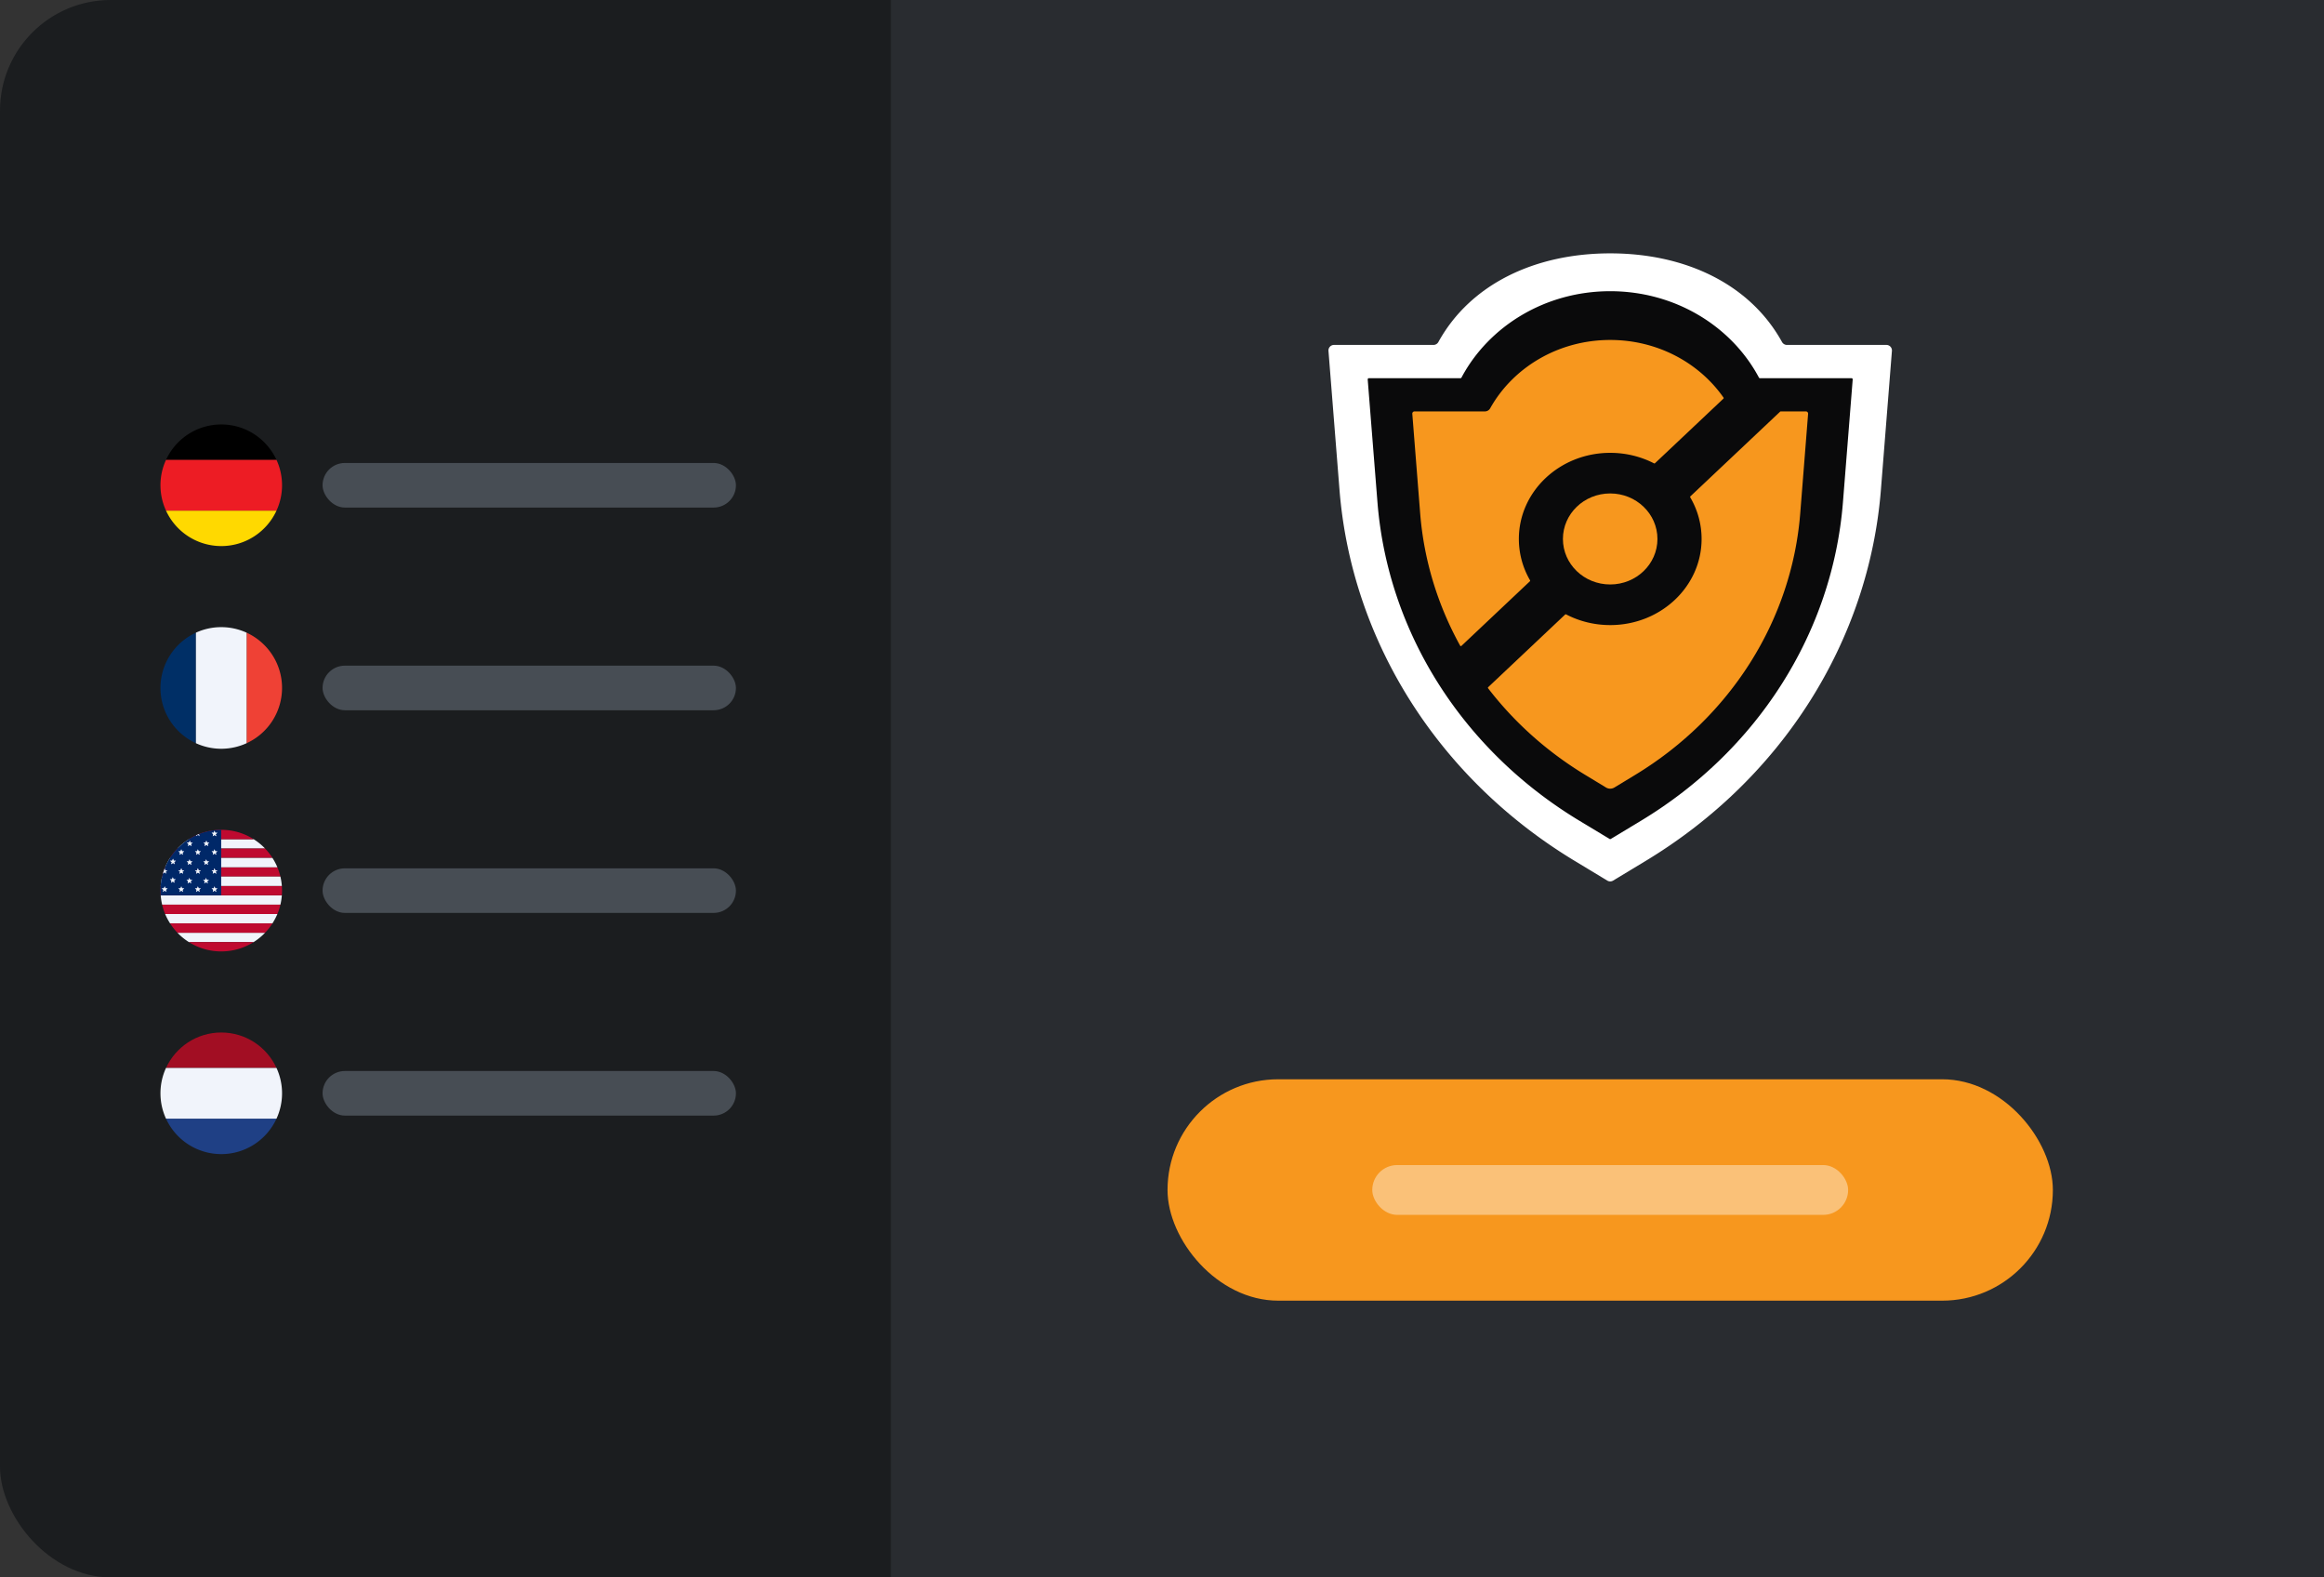 <?xml version="1.0" encoding="UTF-8"?> <svg xmlns="http://www.w3.org/2000/svg" width="420" height="285" fill="none"><rect width="100%" height="100%" fill="#333333" stroke="none"/><rect width="420" height="285" fill="#1B1D1F" rx="20"></rect><path fill="#FFD900" d="M39.986 98.662c4.433 0 8.252-2.629 9.986-6.408H30a10.99 10.99 0 0 0 9.986 6.408"></path><path fill="#000" d="M39.986 76.69A10.99 10.99 0 0 0 30 83.098h19.972c-1.74-3.78-5.553-6.408-9.986-6.408"></path><path fill="#ED1C24" d="M29 87.676c0 1.633.362 3.181 1 4.578h19.972c.638-1.392 1-2.945 1-4.578s-.357-3.181-1-4.578H30a10.9 10.9 0 0 0-1 4.578"></path><rect width="74.704" height="8.056" x="58.296" y="83.648" fill="#474D54" rx="4.028"></rect><path fill="#002F66" d="M29 124.296c0 4.432 2.628 8.252 6.408 9.985V114.31A10.99 10.99 0 0 0 29 124.296"></path><path fill="#EF4135" d="M50.972 124.296c0-4.433-2.629-8.252-6.408-9.986v19.971a10.98 10.98 0 0 0 6.408-9.985"></path><path fill="#F1F4FB" d="M39.986 113.31c-1.633 0-3.186.357-4.578 1v19.972a10.97 10.97 0 0 0 9.156 0V114.31a11 11 0 0 0-4.578-1"></path><rect width="74.704" height="8.056" x="58.296" y="120.268" fill="#474D54" rx="4.028"></rect><path fill="#F1F4FB" d="M29.302 163.453h21.374q.194-.821.26-1.688H29.042q.066.859.26 1.688M30.734 166.83h18.505c.341-.532.638-1.1.889-1.688H29.844q.377.89.89 1.688M34.135 170.213h11.702a11 11 0 0 0 2.07-1.689H32.065a11.1 11.1 0 0 0 2.07 1.689M45.842 151.623H34.14a11 11 0 0 0-2.07 1.688h15.842a11.2 11.2 0 0 0-2.07-1.688"></path><path fill="#BF0A30" d="M29.85 165.142h20.283q.339-.815.543-1.688H29.302c.135.582.321 1.145.547 1.688M32.065 168.524h15.842c.498-.518.945-1.085 1.332-1.688H30.734c.392.603.834 1.17 1.331 1.688M39.989 171.901c2.15 0 4.155-.623 5.853-1.688H34.14a10.9 10.9 0 0 0 5.849 1.688M29.302 158.382h21.374a10.7 10.7 0 0 0-.548-1.688H29.844a10.7 10.7 0 0 0-.542 1.688M29.005 160.915c0 .287.015.568.036.844h21.896c.02-.281.035-.562.035-.844 0-.286-.015-.567-.035-.844H29.04c-.02.282-.036.558-.036.844M32.065 153.312A11 11 0 0 0 30.734 155h18.505a11 11 0 0 0-1.332-1.688zM39.989 149.93c-2.15 0-4.155.623-5.854 1.693h11.702a10.9 10.9 0 0 0-5.848-1.693"></path><path fill="#F1F4FB" d="M29.04 160.071h21.897a11 11 0 0 0-.261-1.688H29.302q-.194.82-.261 1.688M29.844 156.694h20.284a11 11 0 0 0-.89-1.688H30.735a11 11 0 0 0-.89 1.688"></path><path fill="#002868" d="M39.978 149.93C33.914 149.935 29 154.85 29 160.916c0 .291.015.572.035.859h10.938V149.93z"></path><path fill="#F1F4FB" d="M29.674 157.131q-.02.06-.04.121zM29.553 157.483c-.035.116-.075.236-.11.357zM30.086 161.142l-.327-.237-.327.237.126-.382-.327-.237h.402l.126-.381.126.381h.396l-.321.237zM31.553 159.493l-.322-.236-.327.236.126-.382-.326-.236h.401l.126-.382.12.382h.403l-.322.236zM31.462 155.759l.12.382-.32-.236-.327.236.125-.382-.326-.236h.402l.125-.377.12.377h.403zM33.085 161.142l-.322-.237-.326.237.126-.382-.327-.237h.402l.126-.381.12.381h.402l-.327.237zM33.105 157.382l-.145.106.125.382-.322-.236-.326.236.126-.382-.146-.106-.181-.13h.402l.126-.382.12.382h.402zM32.96 154.06l.125.377-.322-.231-.326.231.126-.377-.327-.236h.402l.126-.382.12.382h.402zM34.557 159.614l-.326-.241-.322.241.12-.387-.32-.231h.401l.12-.387.126.387h.402l-.326.231zM34.467 155.88l.12.382-.326-.237-.322.237.126-.382-.327-.236h.402l.12-.382.126.382h.402zM34.492 152.493l.126.376-.322-.231-.327.231.121-.376-.322-.237h.402l.126-.381.12.381h.403zM36.09 161.142l-.327-.237-.321.237.12-.382-.321-.237h.402l.12-.381.126.381h.402l-.327.237zM36.11 157.382l-.146.106.126.382-.327-.236-.321.236.12-.382-.145-.106-.176-.13h.402l.12-.382.126.382h.402zM35.964 154.06l.126.377-.327-.231-.321.231.12-.377-.321-.236h.402l.12-.382.126.382h.402zM37.562 159.614l-.327-.241-.321.241.12-.387-.321-.231h.402l.12-.387.126.387h.402l-.327.231zM37.466 155.88l.126.382-.327-.237-.326.237.125-.382-.321-.236h.402l.12-.382.126.382h.402zM37.497 152.493l.125.376-.326-.231-.327.231.126-.376-.322-.237h.397l.126-.381.125.381h.402zM39.094 161.142l-.326-.237-.327.237.126-.382-.322-.237h.397l.126-.381.125.381h.397l-.321.237zM39.115 157.382l-.146.106.125.382-.326-.236-.327.236.126-.382-.146-.106-.176-.13h.397l.126-.382.125.382h.397zM38.969 154.06l.125.377-.326-.231-.327.231.126-.377-.322-.236h.397l.126-.382.125.382h.397zM38.969 150.708l.125.382-.326-.236-.327.236.126-.382-.322-.236h.397l.126-.382.125.382h.397zM35.763 150.854l.322.236-.126-.382.045-.03c-.17.066-.336.136-.507.211l-.066.201z"></path><path fill="#F1F4FB" d="m35.763 153.442-.12.382h-.402l.321.236-.12.377.321-.231.327.231-.126-.377.327-.236h-.402zM35.763 156.87l-.12.382h-.402l.175.13.146.106-.12.382.321-.236.327.236-.126-.382.146-.106.18-.13h-.401zM35.889 160.523l-.126-.381-.12.381h-.402l.321.237-.12.382.321-.237.327.237-.126-.382.327-.237zM32.764 153.442l-.126.382h-.402l.327.236-.126.377.327-.231.321.231-.126-.377.327-.236h-.402zM32.764 156.87l-.126.382h-.402l.18.13.147.106-.126.382.327-.236.321.236-.126-.382.146-.106.181-.13h-.402zM32.884 160.523l-.12-.381-.126.381h-.402l.327.237-.126.382.327-.237.321.237-.126-.382.327-.237zM29.432 157.87q.009-.015.01-.03zM29.759 156.87l-.085.261c.03-.08.065-.156.095-.236z"></path><path fill="#F1F4FB" d="m30.086 157.87-.126-.382.146-.106.18-.13h-.401l-.116-.357c-.03.075-.065.156-.095.236l-.04.121c-.026.075-.056.156-.081.231l.005.005-.116.352c-.005.01-.005.02-.01.03l.322-.236zM29.885 160.523l-.126-.381-.126.381h-.402l.327.237-.126.382.327-.237.326.237-.125-.382.322-.237zM37.265 155.262l-.12.382h-.402l.321.236-.125.382.326-.237.327.237-.126-.382.327-.236h-.402zM37.36 158.996l-.125-.387-.12.387h-.402l.321.231-.12.387.321-.241.327.241-.126-.387.327-.231zM34.26 155.262l-.12.382h-.402l.327.236-.126.382.322-.237.326.237-.12-.382.321-.236h-.402zM34.356 158.996l-.125-.387-.12.387h-.403l.322.231-.12.387.32-.241.327.241-.125-.387.326-.231zM31.261 155.146l-.125.377h-.402l.326.236-.125.382.326-.236.322.236-.12-.382.32-.236h-.401zM31.352 158.875l-.12-.382-.127.382h-.401l.326.236-.126.382.327-.236.322.236-.12-.382.32-.236zM38.768 153.442l-.126.382h-.397l.322.236-.126.377.327-.231.326.231-.125-.377.321-.236h-.397zM34.296 151.875l-.126.381h-.402l.322.237-.12.376.326-.231.322.231-.126-.376.327-.237h-.402zM37.296 151.875l-.126.381h-.397l.322.237-.126.376.327-.231.326.231-.125-.376.326-.237h-.402zM38.768 150.09l-.126.382h-.397l.322.236-.126.382.327-.236.326.236-.125-.382.321-.236h-.397zM38.768 156.87l-.126.382h-.397l.176.13.146.106-.126.382.327-.236.326.236-.125-.382.145-.106.176-.13h-.397zM38.893 160.523l-.125-.381-.126.381h-.397l.322.237-.126.382.327-.237.326.237-.125-.382.321-.237z"></path><rect width="74.704" height="8.056" x="58.296" y="156.887" fill="#474D54" rx="4.028"></rect><path fill="#1F4085" d="M39.986 208.521c4.433 0 8.252-2.628 9.986-6.407H30a10.99 10.99 0 0 0 9.986 6.407"></path><path fill="#A20E23" d="M39.986 186.549c-4.433 0-8.247 2.629-9.986 6.408h19.972c-1.739-3.784-5.553-6.408-9.986-6.408"></path><path fill="#F1F4FB" d="M29 197.535c0 1.634.357 3.182 1 4.579h19.972a10.97 10.97 0 0 0 0-9.157H30a10.9 10.9 0 0 0-1 4.578"></path><rect width="74.704" height="8.056" x="58.296" y="193.507" fill="#474D54" rx="4.028"></rect><path fill="#292C30" d="M161 0h259v285H161z"></path><rect width="160" height="40" x="211" y="195" fill="#F7971E" rx="20"></rect><rect width="86" height="9" x="248" y="210.5" fill="#fff" opacity=".4" rx="4.5"></rect><path fill="#fff" d="M322.048 61.787c.18.326.52.534.892.534h17.978a1 1 0 0 1 .996 1.079l-1.986 25.037c-2.173 27.394-17.906 52.238-42.488 67.092l-5.923 3.579a1 1 0 0 1-1.034 0l-5.923-3.579c-24.582-14.854-40.315-39.698-42.488-67.092L240.086 63.4a1 1 0 0 1 .996-1.08h17.978c.372 0 .712-.207.892-.533C265.755 51.28 277.48 45.776 291 45.776s25.245 5.504 31.048 16.011"></path><path fill="#0A0A0B" d="M317.879 68.22c.037.07.109.113.188.113h16.547c.124 0 .221.105.212.229l-1.763 22.179c-1.868 23.503-15.394 44.82-36.526 57.565l-5.427 3.273a.22.22 0 0 1-.219 0l-5.426-3.273c-21.133-12.745-34.658-34.062-36.526-57.565l-1.763-22.18a.21.21 0 0 1 .212-.228h16.547a.21.21 0 0 0 .188-.114c4.921-9.251 15.108-15.605 26.878-15.605s21.957 6.354 26.878 15.606"></path><path fill="#F7971E" fill-rule="evenodd" d="M263.886 116.664a.145.145 0 0 0 .227.035l12.375-11.675a.15.15 0 0 0 .026-.181 14.8 14.8 0 0 1-2.021-7.466c0-8.594 7.392-15.56 16.512-15.56 2.87 0 5.569.69 7.92 1.903.055.028.122.019.167-.024l12.369-11.67a.145.145 0 0 0 .02-.188c-4.384-6.274-11.92-10.414-20.48-10.414-9.408 0-17.578 5-21.687 12.338a1.1 1.1 0 0 1-.956.57h-12.722c-.234 0-.418.2-.4.433l1.42 17.967c.67 8.471 3.173 16.596 7.23 23.932m5.06 7.495a.145.145 0 0 0-.015.194c4.708 6.123 10.63 11.452 17.55 15.649l3.757 2.279a1.47 1.47 0 0 0 1.526 0l3.757-2.279c17.255-10.466 28.299-27.97 29.824-47.27l1.42-17.967a.4.4 0 0 0-.4-.433h-4.55a.15.15 0 0 0-.1.04l-16.224 15.307a.15.15 0 0 0-.026.18 14.8 14.8 0 0 1 2.052 7.518c0 8.595-7.393 15.561-16.512 15.561-2.893 0-5.611-.7-7.975-1.932a.15.15 0 0 0-.168.023z" clip-rule="evenodd"></path><ellipse cx="290.997" cy="97.377" fill="#F7971E" rx="8.541" ry="8.222"></ellipse></svg> 